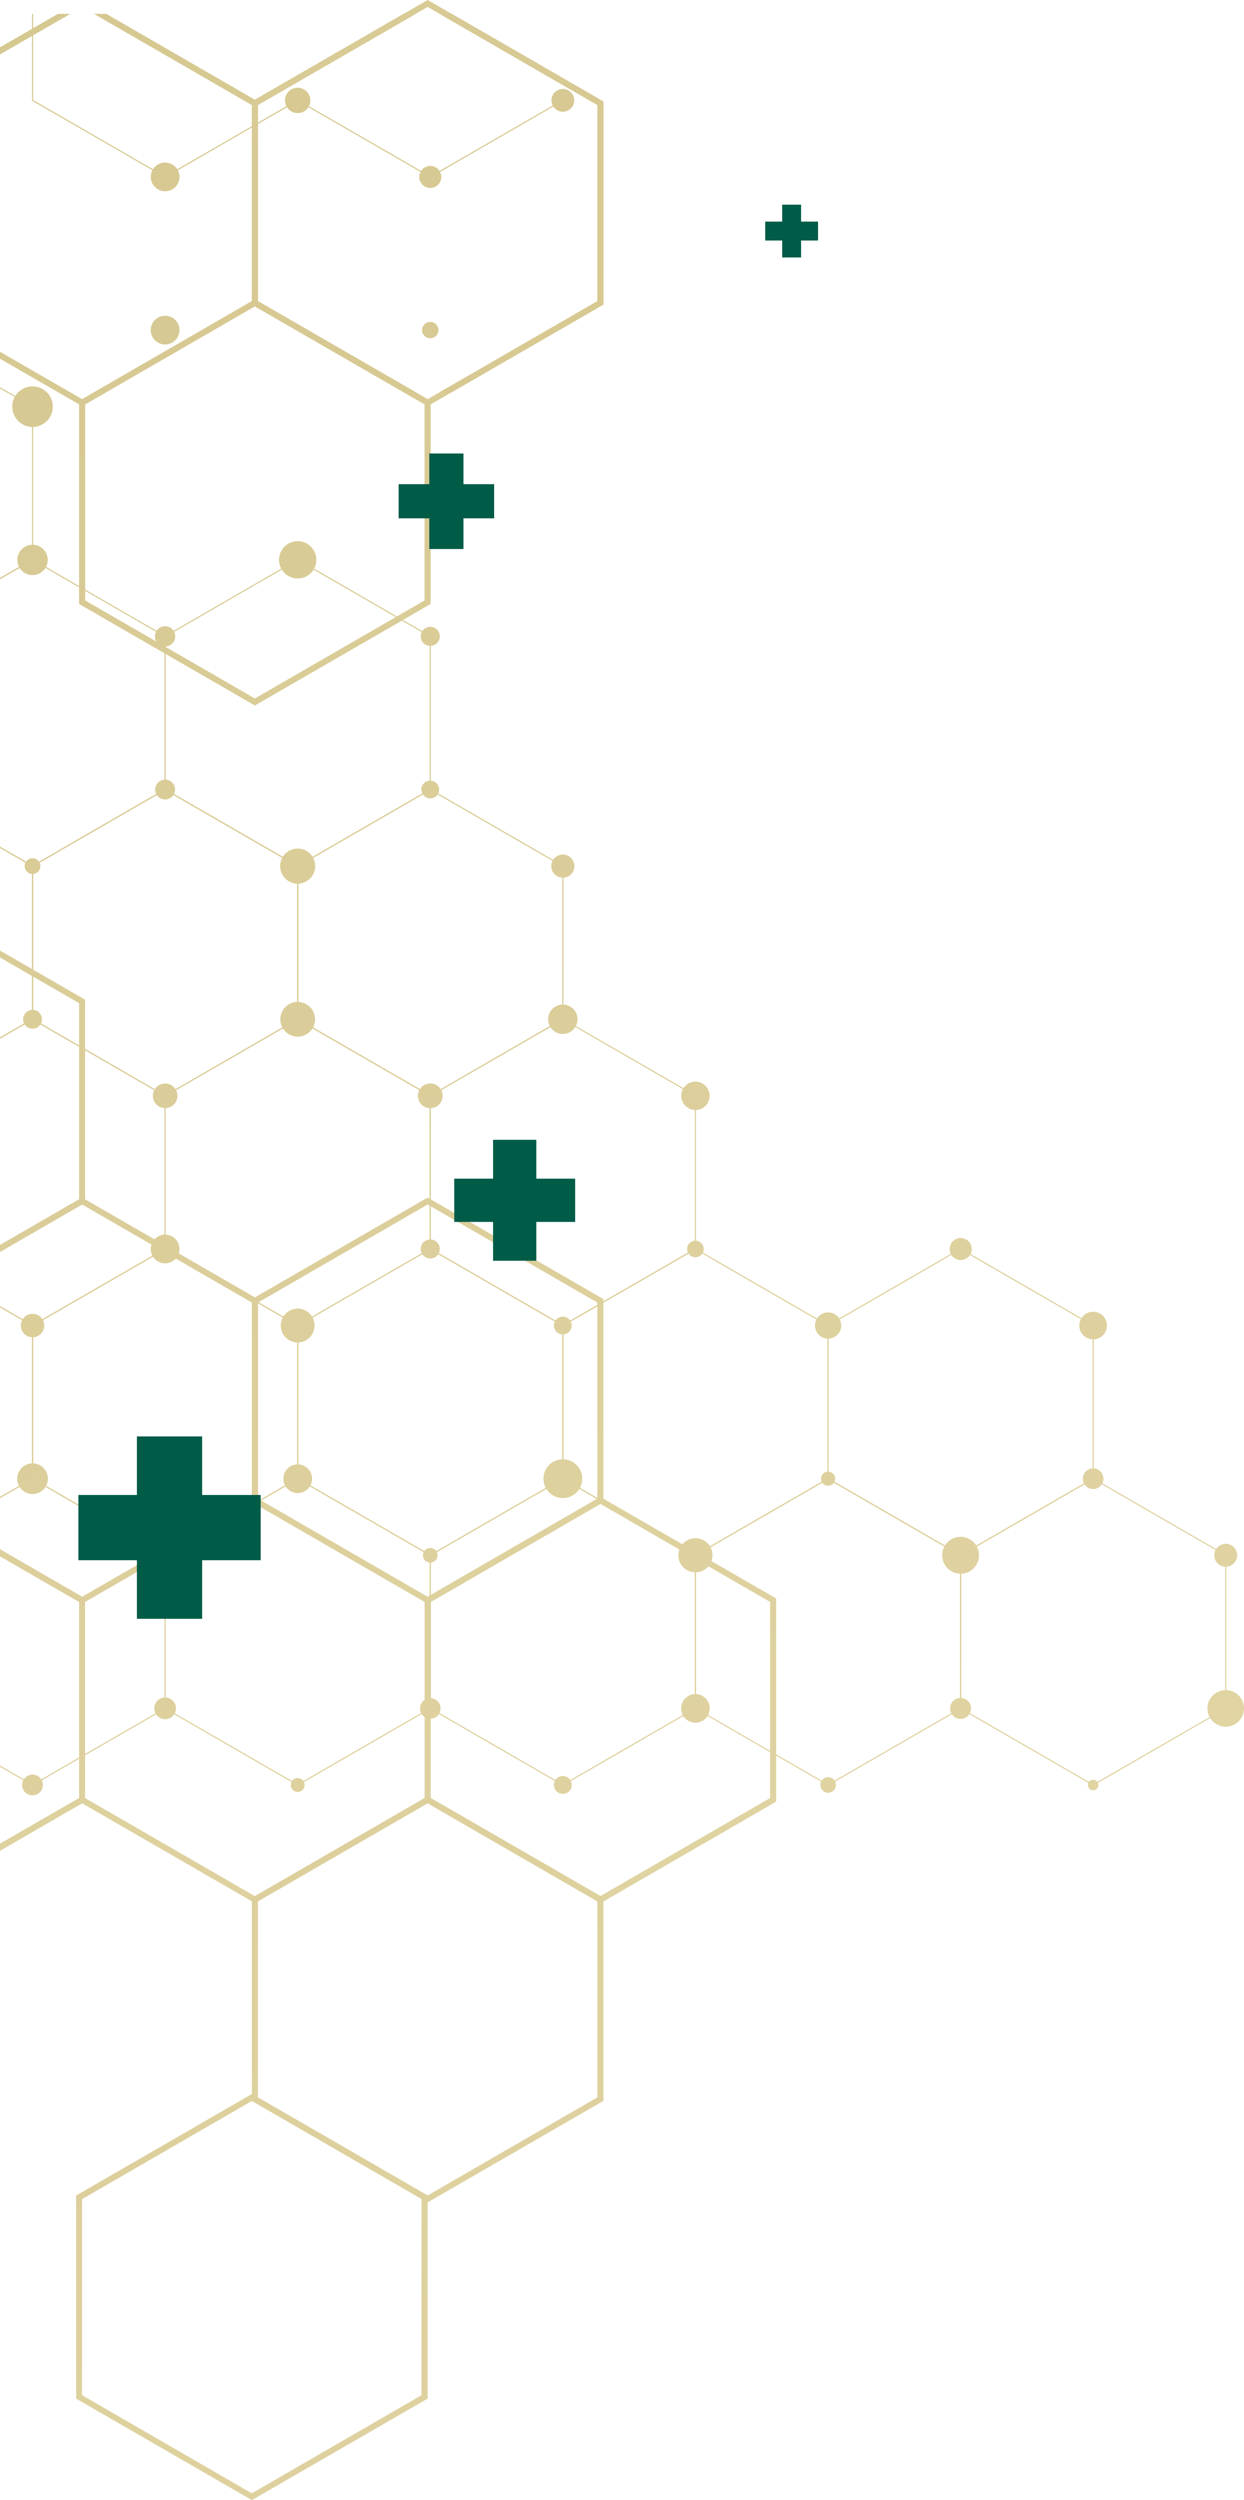 <?xml version="1.0" encoding="UTF-8"?>
<svg xmlns="http://www.w3.org/2000/svg" xmlns:xlink="http://www.w3.org/1999/xlink" viewBox="0 0 491.22 986.81">
  <defs>
    <style>.cls-1{fill:#005b47;}.cls-2{opacity:0.8;}.cls-3{fill:url(#Dégradé_sans_nom_3);}.cls-4{fill:url(#Dégradé_sans_nom_3-2);}.cls-5{fill:url(#Dégradé_sans_nom_3-3);}.cls-6{fill:url(#Dégradé_sans_nom_3-4);}.cls-7{fill:url(#Dégradé_sans_nom_3-5);}.cls-8{fill:url(#Dégradé_sans_nom_3-6);}.cls-9{fill:url(#Dégradé_sans_nom_3-7);}.cls-10{fill:url(#Dégradé_sans_nom_3-8);}.cls-11{fill:url(#Dégradé_sans_nom_3-9);}.cls-12{fill:url(#Dégradé_sans_nom_3-10);}.cls-13{fill:url(#Dégradé_sans_nom_3-11);}.cls-14{fill:url(#Dégradé_sans_nom_3-12);}.cls-15{fill:url(#Dégradé_sans_nom_3-13);}.cls-16{fill:url(#Dégradé_sans_nom_3-14);}.cls-17{fill:url(#Dégradé_sans_nom_3-15);}.cls-18{fill:url(#Dégradé_sans_nom_3-16);}.cls-19{fill:url(#Dégradé_sans_nom_3-17);}.cls-20{fill:url(#Dégradé_sans_nom_3-18);}.cls-21{fill:url(#Dégradé_sans_nom_3-19);}.cls-22{fill:url(#Dégradé_sans_nom_3-20);}.cls-23{fill:url(#Dégradé_sans_nom_3-21);}.cls-24{fill:url(#Dégradé_sans_nom_3-22);}.cls-25{fill:url(#Dégradé_sans_nom_3-23);}.cls-26{fill:url(#Dégradé_sans_nom_3-24);}.cls-27{fill:url(#Dégradé_sans_nom_3-25);}.cls-28{fill:url(#Dégradé_sans_nom_3-26);}.cls-29{fill:url(#Dégradé_sans_nom_3-27);}.cls-30{fill:url(#Dégradé_sans_nom_3-28);}.cls-31{fill:url(#Dégradé_sans_nom_3-29);}.cls-32{fill:url(#Dégradé_sans_nom_3-30);}.cls-33{fill:url(#Dégradé_sans_nom_3-31);}.cls-34{fill:url(#Dégradé_sans_nom_3-32);}.cls-35{fill:url(#Dégradé_sans_nom_3-33);}.cls-36{fill:url(#Dégradé_sans_nom_3-34);}.cls-37{fill:url(#Dégradé_sans_nom_3-35);}.cls-38{fill:url(#Dégradé_sans_nom_3-36);}.cls-39{fill:url(#Dégradé_sans_nom_3-37);}.cls-40{fill:url(#Dégradé_sans_nom_3-38);}.cls-41{fill:url(#Dégradé_sans_nom_3-39);}.cls-42{fill:url(#Dégradé_sans_nom_3-40);}.cls-43{fill:url(#Dégradé_sans_nom_3-41);}.cls-44{fill:url(#Dégradé_sans_nom_3-42);}.cls-45{fill:url(#Dégradé_sans_nom_3-43);}.cls-46{fill:url(#Dégradé_sans_nom_3-44);}.cls-47{fill:url(#Dégradé_sans_nom_3-45);}.cls-48{fill:url(#Dégradé_sans_nom_3-46);}.cls-49{fill:url(#Dégradé_sans_nom_3-47);}.cls-50{fill:url(#Dégradé_sans_nom_3-48);}.cls-51{fill:url(#Dégradé_sans_nom_3-49);}.cls-52{fill:url(#Dégradé_sans_nom_3-50);}.cls-53{fill:url(#Dégradé_sans_nom_3-51);}.cls-54{fill:url(#Dégradé_sans_nom_3-52);}.cls-55{fill:url(#Dégradé_sans_nom_3-53);}.cls-56{fill:url(#Dégradé_sans_nom_3-54);}.cls-57{fill:url(#Dégradé_sans_nom_3-55);}.cls-58{fill:url(#Dégradé_sans_nom_3-56);}.cls-59{fill:url(#Dégradé_sans_nom_3-57);}.cls-60{fill:url(#Dégradé_sans_nom_3-58);}.cls-61{fill:url(#Dégradé_sans_nom_3-59);}.cls-62{fill:url(#Dégradé_sans_nom_3-60);}.cls-63{fill:url(#Dégradé_sans_nom_3-61);}.cls-64{fill:url(#Dégradé_sans_nom_3-62);}.cls-65{fill:url(#Dégradé_sans_nom_3-63);}.cls-66{fill:url(#Dégradé_sans_nom_3-64);}.cls-67{fill:url(#Dégradé_sans_nom_3-65);}.cls-68{fill:url(#Dégradé_sans_nom_3-66);}.cls-69{fill:url(#Dégradé_sans_nom_3-67);}.cls-70{fill:url(#Dégradé_sans_nom_3-68);}.cls-71{fill:url(#Dégradé_sans_nom_3-69);}.cls-72{fill:url(#Dégradé_sans_nom_3-70);}.cls-73{fill:url(#Dégradé_sans_nom_3-71);}.cls-74{fill:url(#Dégradé_sans_nom_3-72);}.cls-75{fill:url(#Dégradé_sans_nom_3-73);}.cls-76{fill:url(#Dégradé_sans_nom_3-74);}.cls-77{fill:url(#Dégradé_sans_nom_3-75);}.cls-78{fill:url(#Dégradé_sans_nom_3-76);}.cls-79{fill:url(#Dégradé_sans_nom_3-77);}.cls-80{fill:url(#Dégradé_sans_nom_3-78);}.cls-81{fill:url(#Dégradé_sans_nom_3-79);}.cls-82{fill:url(#Dégradé_sans_nom_3-80);}.cls-83{fill:url(#Dégradé_sans_nom_3-81);}.cls-84{fill:url(#Dégradé_sans_nom_3-82);}.cls-85{fill:url(#Dégradé_sans_nom_3-83);}.cls-86{fill:url(#Dégradé_sans_nom_3-84);}.cls-87{fill:url(#Dégradé_sans_nom_3-85);}.cls-88{fill:url(#Dégradé_sans_nom_3-86);}.cls-89{fill:url(#Dégradé_sans_nom_3-87);}.cls-90{fill:url(#Dégradé_sans_nom_3-88);}.cls-91{fill:url(#Dégradé_sans_nom_3-89);}.cls-92{fill:url(#Dégradé_sans_nom_3-90);}</style>
    <linearGradient id="Dégradé_sans_nom_3" x1="-8174.89" y1="-2812.92" x2="-8709.53" y2="-3638.41" gradientTransform="translate(-8235.52 -2928.9) rotate(180)" gradientUnits="userSpaceOnUse">
      <stop offset="0" stop-color="#c9b770"></stop>
      <stop offset="0.83" stop-color="#d6c687"></stop>
      <stop offset="1" stop-color="#d9ca8c"></stop>
    </linearGradient>
    <linearGradient id="Dégradé_sans_nom_3-2" x1="-8101.13" y1="-2860.7" x2="-8635.77" y2="-3686.18" xlink:href="#Dégradé_sans_nom_3"></linearGradient>
    <linearGradient id="Dégradé_sans_nom_3-3" x1="-8027.37" y1="-2908.47" x2="-8562.01" y2="-3733.95" xlink:href="#Dégradé_sans_nom_3"></linearGradient>
    <linearGradient id="Dégradé_sans_nom_3-4" x1="-7953.61" y1="-2956.24" x2="-8488.25" y2="-3781.72" xlink:href="#Dégradé_sans_nom_3"></linearGradient>
    <linearGradient id="Dégradé_sans_nom_3-5" x1="-7888.61" y1="-2998.34" x2="-8423.26" y2="-3823.82" xlink:href="#Dégradé_sans_nom_3"></linearGradient>
    <linearGradient id="Dégradé_sans_nom_3-6" x1="-8179.38" y1="-2810.02" x2="-8714.02" y2="-3635.5" xlink:href="#Dégradé_sans_nom_3"></linearGradient>
    <linearGradient id="Dégradé_sans_nom_3-7" x1="-8105.63" y1="-2857.79" x2="-8640.26" y2="-3683.27" xlink:href="#Dégradé_sans_nom_3"></linearGradient>
    <linearGradient id="Dégradé_sans_nom_3-8" x1="-8031.87" y1="-2905.56" x2="-8566.5" y2="-3731.04" xlink:href="#Dégradé_sans_nom_3"></linearGradient>
    <linearGradient id="Dégradé_sans_nom_3-9" x1="-7958.11" y1="-2953.33" x2="-8492.75" y2="-3778.81" xlink:href="#Dégradé_sans_nom_3"></linearGradient>
    <linearGradient id="Dégradé_sans_nom_3-10" x1="-7915.06" y1="-2981.21" x2="-8449.7" y2="-3806.69" xlink:href="#Dégradé_sans_nom_3"></linearGradient>
    <linearGradient id="Dégradé_sans_nom_3-11" x1="-8110.12" y1="-2854.88" x2="-8644.76" y2="-3680.36" xlink:href="#Dégradé_sans_nom_3"></linearGradient>
    <linearGradient id="Dégradé_sans_nom_3-12" x1="-8036.36" y1="-2902.65" x2="-8571" y2="-3728.13" xlink:href="#Dégradé_sans_nom_3"></linearGradient>
    <linearGradient id="Dégradé_sans_nom_3-13" x1="-7971.36" y1="-2944.75" x2="-8506" y2="-3770.23" xlink:href="#Dégradé_sans_nom_3"></linearGradient>
    <linearGradient id="Dégradé_sans_nom_3-14" x1="-8114.61" y1="-2851.97" x2="-8649.25" y2="-3677.45" xlink:href="#Dégradé_sans_nom_3"></linearGradient>
    <linearGradient id="Dégradé_sans_nom_3-15" x1="-8040.85" y1="-2899.74" x2="-8575.49" y2="-3725.22" xlink:href="#Dégradé_sans_nom_3"></linearGradient>
    <linearGradient id="Dégradé_sans_nom_3-16" x1="-7997.8" y1="-2927.62" x2="-8532.44" y2="-3753.1" xlink:href="#Dégradé_sans_nom_3"></linearGradient>
    <linearGradient id="Dégradé_sans_nom_3-17" x1="-8119.1" y1="-2849.06" x2="-8653.74" y2="-3674.54" xlink:href="#Dégradé_sans_nom_3"></linearGradient>
    <linearGradient id="Dégradé_sans_nom_3-18" x1="-8054.1" y1="-2891.16" x2="-8588.74" y2="-3716.64" xlink:href="#Dégradé_sans_nom_3"></linearGradient>
    <linearGradient id="Dégradé_sans_nom_3-19" x1="-8080.54" y1="-2874.03" x2="-8615.18" y2="-3699.51" xlink:href="#Dégradé_sans_nom_3"></linearGradient>
    <linearGradient id="Dégradé_sans_nom_3-20" x1="-8318.04" y1="-2833.73" x2="-8673.7" y2="-3382.87" xlink:href="#Dégradé_sans_nom_3"></linearGradient>
    <linearGradient id="Dégradé_sans_nom_3-21" x1="-8192.49" y1="-2801.53" x2="-8727.12" y2="-3627.01" xlink:href="#Dégradé_sans_nom_3"></linearGradient>
    <linearGradient id="Dégradé_sans_nom_3-22" x1="-8479.29" y1="-3616.52" x2="-8507.81" y2="-3660.56" xlink:href="#Dégradé_sans_nom_3"></linearGradient>
    <linearGradient id="Dégradé_sans_nom_3-23" x1="-8105.53" y1="-3216.57" x2="-8442.2" y2="-3736.39" xlink:href="#Dégradé_sans_nom_3"></linearGradient>
    <linearGradient id="Dégradé_sans_nom_3-24" x1="-8014.96" y1="-3249.54" x2="-8347.95" y2="-3763.68" xlink:href="#Dégradé_sans_nom_3"></linearGradient>
    <linearGradient id="Dégradé_sans_nom_3-25" x1="-8025.55" y1="-2909.65" x2="-8560.19" y2="-3735.13" xlink:href="#Dégradé_sans_nom_3"></linearGradient>
    <linearGradient id="Dégradé_sans_nom_3-26" x1="-7997.65" y1="-3090.08" x2="-8532.29" y2="-3915.56" xlink:href="#Dégradé_sans_nom_3"></linearGradient>
    <linearGradient id="Dégradé_sans_nom_3-27" x1="-7928.24" y1="-3207.57" x2="-8462.88" y2="-4033.05" xlink:href="#Dégradé_sans_nom_3"></linearGradient>
    <linearGradient id="Dégradé_sans_nom_3-28" x1="-7865.93" y1="-3013.03" x2="-8400.57" y2="-3838.51" xlink:href="#Dégradé_sans_nom_3"></linearGradient>
    <linearGradient id="Dégradé_sans_nom_3-29" x1="-8031.4" y1="-2905.86" x2="-8566.05" y2="-3731.34" xlink:href="#Dégradé_sans_nom_3"></linearGradient>
    <linearGradient id="Dégradé_sans_nom_3-30" x1="-7943.44" y1="-2962.83" x2="-8478.08" y2="-3788.31" xlink:href="#Dégradé_sans_nom_3"></linearGradient>
    <linearGradient id="Dégradé_sans_nom_3-31" x1="-7973.77" y1="-2943.19" x2="-8508.41" y2="-3768.67" xlink:href="#Dégradé_sans_nom_3"></linearGradient>
    <linearGradient id="Dégradé_sans_nom_3-32" x1="-8145.1" y1="-2832.22" x2="-8679.74" y2="-3657.7" xlink:href="#Dégradé_sans_nom_3"></linearGradient>
    <linearGradient id="Dégradé_sans_nom_3-33" x1="-8247.08" y1="-2766.17" x2="-8781.72" y2="-3591.65" xlink:href="#Dégradé_sans_nom_3"></linearGradient>
    <linearGradient id="Dégradé_sans_nom_3-34" x1="-8159.11" y1="-2823.15" x2="-8693.75" y2="-3648.63" xlink:href="#Dégradé_sans_nom_3"></linearGradient>
    <linearGradient id="Dégradé_sans_nom_3-35" x1="-8168.29" y1="-2817.2" x2="-8702.94" y2="-3642.69" xlink:href="#Dégradé_sans_nom_3"></linearGradient>
    <linearGradient id="Dégradé_sans_nom_3-36" x1="-8305.88" y1="-2742.92" x2="-8811.49" y2="-3523.58" xlink:href="#Dégradé_sans_nom_3"></linearGradient>
    <linearGradient id="Dégradé_sans_nom_3-37" x1="-8233.09" y1="-2775.23" x2="-8767.73" y2="-3600.72" xlink:href="#Dégradé_sans_nom_3"></linearGradient>
    <linearGradient id="Dégradé_sans_nom_3-38" x1="-8168.29" y1="-2817.2" x2="-8702.94" y2="-3642.69" xlink:href="#Dégradé_sans_nom_3"></linearGradient>
    <linearGradient id="Dégradé_sans_nom_3-39" x1="-8197.98" y1="-2797.97" x2="-8732.62" y2="-3623.45" xlink:href="#Dégradé_sans_nom_3"></linearGradient>
    <linearGradient id="Dégradé_sans_nom_3-40" x1="-8225.57" y1="-2780.11" x2="-8760.2" y2="-3605.59" xlink:href="#Dégradé_sans_nom_3"></linearGradient>
    <linearGradient id="Dégradé_sans_nom_3-41" x1="-8202.47" y1="-2795.06" x2="-8737.11" y2="-3620.54" xlink:href="#Dégradé_sans_nom_3"></linearGradient>
    <linearGradient id="Dégradé_sans_nom_3-42" x1="-8147.31" y1="-2830.79" x2="-8681.95" y2="-3656.27" xlink:href="#Dégradé_sans_nom_3"></linearGradient>
    <linearGradient id="Dégradé_sans_nom_3-43" x1="-8124.22" y1="-2845.73" x2="-8658.86" y2="-3671.23" xlink:href="#Dégradé_sans_nom_3"></linearGradient>
    <linearGradient id="Dégradé_sans_nom_3-44" x1="-8151.8" y1="-2827.88" x2="-8686.44" y2="-3653.36" xlink:href="#Dégradé_sans_nom_3"></linearGradient>
    <linearGradient id="Dégradé_sans_nom_3-45" x1="-8073.56" y1="-2878.57" x2="-8608.19" y2="-3704.04" xlink:href="#Dégradé_sans_nom_3"></linearGradient>
    <linearGradient id="Dégradé_sans_nom_3-46" x1="-8050.46" y1="-2893.52" x2="-8585.1" y2="-3719" xlink:href="#Dégradé_sans_nom_3"></linearGradient>
    <linearGradient id="Dégradé_sans_nom_3-47" x1="-8078.04" y1="-2875.65" x2="-8612.68" y2="-3701.13" xlink:href="#Dégradé_sans_nom_3"></linearGradient>
    <linearGradient id="Dégradé_sans_nom_3-48" x1="-7999.79" y1="-2926.32" x2="-8534.43" y2="-3751.82" xlink:href="#Dégradé_sans_nom_3"></linearGradient>
    <linearGradient id="Dégradé_sans_nom_3-49" x1="-7976.71" y1="-2941.3" x2="-8511.34" y2="-3766.77" xlink:href="#Dégradé_sans_nom_3"></linearGradient>
    <linearGradient id="Dégradé_sans_nom_3-50" x1="-8004.29" y1="-2923.42" x2="-8538.92" y2="-3748.9" xlink:href="#Dégradé_sans_nom_3"></linearGradient>
    <linearGradient id="Dégradé_sans_nom_3-51" x1="-7926.03" y1="-2974.11" x2="-8460.67" y2="-3799.59" xlink:href="#Dégradé_sans_nom_3"></linearGradient>
    <linearGradient id="Dégradé_sans_nom_3-52" x1="-7902.94" y1="-2989.05" x2="-8437.58" y2="-3814.54" xlink:href="#Dégradé_sans_nom_3"></linearGradient>
    <linearGradient id="Dégradé_sans_nom_3-53" x1="-7930.52" y1="-2971.19" x2="-8465.17" y2="-3796.68" xlink:href="#Dégradé_sans_nom_3"></linearGradient>
    <linearGradient id="Dégradé_sans_nom_3-54" x1="-7852.27" y1="-3021.87" x2="-8386.91" y2="-3847.36" xlink:href="#Dégradé_sans_nom_3"></linearGradient>
    <linearGradient id="Dégradé_sans_nom_3-55" x1="-8230.05" y1="-2777.2" x2="-8764.7" y2="-3602.68" xlink:href="#Dégradé_sans_nom_3"></linearGradient>
    <linearGradient id="Dégradé_sans_nom_3-56" x1="-8128.72" y1="-2842.83" x2="-8663.35" y2="-3668.32" xlink:href="#Dégradé_sans_nom_3"></linearGradient>
    <linearGradient id="Dégradé_sans_nom_3-57" x1="-8156.3" y1="-2824.97" x2="-8690.93" y2="-3650.45" xlink:href="#Dégradé_sans_nom_3"></linearGradient>
    <linearGradient id="Dégradé_sans_nom_3-58" x1="-8133.21" y1="-2839.92" x2="-8667.85" y2="-3665.41" xlink:href="#Dégradé_sans_nom_3"></linearGradient>
    <linearGradient id="Dégradé_sans_nom_3-59" x1="-8054.95" y1="-2890.6" x2="-8589.6" y2="-3716.09" xlink:href="#Dégradé_sans_nom_3"></linearGradient>
    <linearGradient id="Dégradé_sans_nom_3-60" x1="-7981.2" y1="-2938.38" x2="-8515.83" y2="-3763.86" xlink:href="#Dégradé_sans_nom_3"></linearGradient>
    <linearGradient id="Dégradé_sans_nom_3-61" x1="-7985.69" y1="-2935.47" x2="-8520.33" y2="-3760.95" xlink:href="#Dégradé_sans_nom_3"></linearGradient>
    <linearGradient id="Dégradé_sans_nom_3-62" x1="-8008.78" y1="-2920.51" x2="-8543.42" y2="-3745.99" xlink:href="#Dégradé_sans_nom_3"></linearGradient>
    <linearGradient id="Dégradé_sans_nom_3-63" x1="-7907.43" y1="-2986.15" x2="-8442.08" y2="-3811.63" xlink:href="#Dégradé_sans_nom_3"></linearGradient>
    <linearGradient id="Dégradé_sans_nom_3-64" x1="-8206.97" y1="-2792.15" x2="-8741.61" y2="-3617.63" xlink:href="#Dégradé_sans_nom_3"></linearGradient>
    <linearGradient id="Dégradé_sans_nom_3-65" x1="-8082.54" y1="-2872.75" x2="-8617.17" y2="-3698.22" xlink:href="#Dégradé_sans_nom_3"></linearGradient>
    <linearGradient id="Dégradé_sans_nom_3-66" x1="-8059.45" y1="-2887.7" x2="-8594.09" y2="-3713.18" xlink:href="#Dégradé_sans_nom_3"></linearGradient>
    <linearGradient id="Dégradé_sans_nom_3-67" x1="-7990.18" y1="-2932.56" x2="-8524.82" y2="-3758.04" xlink:href="#Dégradé_sans_nom_3"></linearGradient>
    <linearGradient id="Dégradé_sans_nom_3-68" x1="-8013.27" y1="-2917.61" x2="-8547.91" y2="-3743.08" xlink:href="#Dégradé_sans_nom_3"></linearGradient>
    <linearGradient id="Dégradé_sans_nom_3-69" x1="-7935.01" y1="-2968.28" x2="-8469.66" y2="-3793.77" xlink:href="#Dégradé_sans_nom_3"></linearGradient>
    <linearGradient id="Dégradé_sans_nom_3-70" x1="-8160.79" y1="-2822.06" x2="-8695.43" y2="-3647.54" xlink:href="#Dégradé_sans_nom_3"></linearGradient>
    <linearGradient id="Dégradé_sans_nom_3-71" x1="-8137.7" y1="-2837.01" x2="-8672.34" y2="-3662.5" xlink:href="#Dégradé_sans_nom_3"></linearGradient>
    <linearGradient id="Dégradé_sans_nom_3-72" x1="-8142.19" y1="-2834.11" x2="-8676.83" y2="-3659.59" xlink:href="#Dégradé_sans_nom_3"></linearGradient>
    <linearGradient id="Dégradé_sans_nom_3-73" x1="-8165.27" y1="-2819.14" x2="-8699.92" y2="-3644.64" xlink:href="#Dégradé_sans_nom_3"></linearGradient>
    <linearGradient id="Dégradé_sans_nom_3-74" x1="-8087.03" y1="-2869.83" x2="-8621.67" y2="-3695.31" xlink:href="#Dégradé_sans_nom_3"></linearGradient>
    <linearGradient id="Dégradé_sans_nom_3-75" x1="-8091.52" y1="-2866.92" x2="-8626.16" y2="-3692.4" xlink:href="#Dégradé_sans_nom_3"></linearGradient>
    <linearGradient id="Dégradé_sans_nom_3-76" x1="-8068.43" y1="-2881.88" x2="-8603.07" y2="-3707.36" xlink:href="#Dégradé_sans_nom_3"></linearGradient>
    <linearGradient id="Dégradé_sans_nom_3-77" x1="-8063.94" y1="-2884.79" x2="-8598.58" y2="-3710.27" xlink:href="#Dégradé_sans_nom_3"></linearGradient>
    <linearGradient id="Dégradé_sans_nom_3-78" x1="-8017.76" y1="-2914.69" x2="-8552.4" y2="-3740.19" xlink:href="#Dégradé_sans_nom_3"></linearGradient>
    <linearGradient id="Dégradé_sans_nom_3-79" x1="-8224.93" y1="-2780.51" x2="-8759.58" y2="-3606" xlink:href="#Dégradé_sans_nom_3"></linearGradient>
    <linearGradient id="Dégradé_sans_nom_3-80" x1="-8169.77" y1="-2816.25" x2="-8704.41" y2="-3641.72" xlink:href="#Dégradé_sans_nom_3"></linearGradient>
    <linearGradient id="Dégradé_sans_nom_3-81" x1="-8146.68" y1="-2831.19" x2="-8681.32" y2="-3656.68" xlink:href="#Dégradé_sans_nom_3"></linearGradient>
    <linearGradient id="Dégradé_sans_nom_3-82" x1="-8096.01" y1="-2864.02" x2="-8630.65" y2="-3689.49" xlink:href="#Dégradé_sans_nom_3"></linearGradient>
    <linearGradient id="Dégradé_sans_nom_3-83" x1="-8072.92" y1="-2878.97" x2="-8607.56" y2="-3704.45" xlink:href="#Dégradé_sans_nom_3"></linearGradient>
    <linearGradient id="Dégradé_sans_nom_3-84" x1="-8100.5" y1="-2861.1" x2="-8635.14" y2="-3686.59" xlink:href="#Dégradé_sans_nom_3"></linearGradient>
    <linearGradient id="Dégradé_sans_nom_3-85" x1="-8252.52" y1="-2762.65" x2="-8787.15" y2="-3588.13" xlink:href="#Dégradé_sans_nom_3"></linearGradient>
    <linearGradient id="Dégradé_sans_nom_3-86" x1="-8151.18" y1="-2828.29" x2="-8685.81" y2="-3653.76" xlink:href="#Dégradé_sans_nom_3"></linearGradient>
    <linearGradient id="Dégradé_sans_nom_3-87" x1="-8178.75" y1="-2810.42" x2="-8713.39" y2="-3635.91" xlink:href="#Dégradé_sans_nom_3"></linearGradient>
    <linearGradient id="Dégradé_sans_nom_3-88" x1="-8303.18" y1="-2729.83" x2="-8837.83" y2="-3555.32" xlink:href="#Dégradé_sans_nom_3"></linearGradient>
    <linearGradient id="Dégradé_sans_nom_3-89" x1="-8229.42" y1="-2777.6" x2="-8764.07" y2="-3603.09" xlink:href="#Dégradé_sans_nom_3"></linearGradient>
    <linearGradient id="Dégradé_sans_nom_3-90" x1="11294.26" y1="1053.73" x2="10759.62" y2="228.25" gradientTransform="translate(-10968.09 -730.7)" xlink:href="#Dégradé_sans_nom_3"></linearGradient>
  </defs>
  <g id="Layer_2" data-name="Layer 2">
    <g id="Calque_1" data-name="Calque 1">
      <polygon class="cls-1" points="323.02 87.47 316.32 87.47 316.32 80.78 308.86 80.78 308.86 87.47 302.16 87.47 302.16 94.94 308.86 94.94 308.86 101.63 316.32 101.63 316.32 94.94 323.02 94.94 323.02 87.47"></polygon>
      <g class="cls-2">
        <path class="cls-3" d="M431.65,583.39l.12.06,52.46,30.29v60.71l-.11.07-52.47,30.29-.11-.07-52.47-30.29V613.74l.12-.06ZM483.78,614l-52.13-30.1L379.53,614v60.18l52.12,30.09,52.13-30.09Z"></path>
        <path class="cls-4" d="M327,583.39l.12.06,52.46,30.29v60.71l-.11.07L327,704.81l-.11-.07-52.47-30.29V613.74l.12-.06ZM379.07,614,327,583.91,274.83,614v60.18L327,704.28l52.12-30.09Z"></path>
        <path class="cls-5" d="M222.25,583.39l.12.06,52.46,30.29v60.71l-.11.07-52.47,30.29-.11-.07-52.47-30.29V613.74l.12-.06ZM274.37,614l-52.12-30.1L170.13,614v60.18l52.12,30.09,52.12-30.09Z"></path>
        <path class="cls-6" d="M117.55,583.39l.11.06,52.47,30.29v60.71l-.12.07-52.46,30.29-.11-.07L65,674.45V613.74l.11-.06ZM169.67,614l-52.12-30.1L65.43,614v60.18l52.12,30.09,52.12-30.09Z"></path>
        <polygon class="cls-7" points="0 591.33 12.85 583.91 64.98 614 64.98 674.19 12.85 704.28 0 696.86 0 697.39 12.74 704.74 12.85 704.81 65.32 674.52 65.43 674.45 65.43 613.74 12.97 583.45 12.85 583.39 0 590.81 0 591.33"></polygon>
        <path class="cls-8" d="M379.3,492.71l.12.07,52.46,30.29v60.71l-.11.07L379.3,614.14l-.11-.07-52.47-30.29V523.07l.12-.07Zm52.12,30.62L379.3,493.24l-52.12,30.09v60.19l52.12,30.09,52.12-30.09Z"></path>
        <path class="cls-9" d="M274.6,492.71l.12.07,52.46,30.29v60.71l-.11.07L274.6,614.14l-.11-.07L222,583.78V523.07l.12-.07Zm52.12,30.62L274.6,493.24l-52.12,30.09v60.19l52.12,30.09,52.12-30.09Z"></path>
        <path class="cls-10" d="M169.9,492.71l.11.07,52.47,30.29v60.71l-.11.07L169.9,614.14l-.11-.07-52.47-30.29V523.07l.12-.07ZM222,523.33,169.9,493.24l-52.12,30.09v60.19l52.12,30.09L222,583.52Z"></path>
        <path class="cls-11" d="M65.2,492.71l.12.07,52.46,30.29v60.71l-.12.07L65.2,614.14l-.11-.07L12.63,583.78V523.07l.11-.07Zm52.12,30.62L65.2,493.24,13.08,523.33v60.19L65.2,613.61l52.12-30.09Z"></path>
        <polygon class="cls-12" points="0 516.04 12.63 523.33 12.63 583.52 0 590.81 0 591.33 12.97 583.85 13.08 583.78 13.08 523.07 0 515.52 0 516.04"></polygon>
        <path class="cls-13" d="M222.25,402l.12.07,52.46,30.29v60.71l-.11.06-52.47,30.29-.11-.06-52.47-30.29V432.4l.12-.07Zm52.12,30.62-52.12-30.09-52.12,30.09v60.19l52.12,30.09,52.12-30.09Z"></path>
        <path class="cls-14" d="M117.55,402l.11.07,52.47,30.29v60.71l-.12.06-52.46,30.29-.11-.06L65,493.11V432.4l.11-.07Zm52.12,30.62-52.12-30.09L65.43,432.66v60.19l52.12,30.09,52.12-30.09Z"></path>
        <polygon class="cls-15" points="0 409.99 12.85 402.57 64.98 432.66 64.98 492.85 12.85 522.94 0 515.52 0 516.04 12.74 523.4 12.85 523.46 65.32 493.17 65.43 493.11 65.43 432.4 12.97 402.11 12.85 402.04 0 409.46 0 409.99"></polygon>
        <path class="cls-16" d="M169.9,311.37l.11.06,52.47,30.29v60.72l-.11.06L169.9,432.79l-.11-.07-52.47-30.28V341.72l.12-.06ZM222,342l-52.12-30.1L117.78,342v60.18l52.12,30.1L222,402.17Z"></path>
        <path class="cls-17" d="M65.2,311.37l.12.06,52.46,30.29v60.72l-.12.06L65.2,432.79l-.11-.07L12.63,402.44V341.72l.11-.06ZM117.32,342,65.2,311.89,13.08,342v60.18l52.12,30.1,52.12-30.1Z"></path>
        <polygon class="cls-18" points="0 334.7 12.63 341.99 12.63 402.17 0 409.46 0 409.99 12.97 402.5 13.08 402.44 13.08 341.72 0 334.17 0 334.7"></polygon>
        <path class="cls-19" d="M117.55,220.7l.11.06,52.47,30.29v60.71l-.12.07-52.46,30.29-.11-.07L65,311.76V251.05l.11-.07Zm52.12,30.61-52.12-30.09L65.43,251.31V311.5l52.12,30.09,52.12-30.09Z"></path>
        <polygon class="cls-20" points="0 228.64 12.85 221.22 64.98 251.31 64.98 311.5 12.85 341.59 0 334.17 0 334.7 12.74 342.05 12.85 342.12 65.32 311.83 65.43 311.76 65.43 251.05 12.97 220.76 12.85 220.69 0 228.12 0 228.64"></polygon>
        <polygon class="cls-21" points="0 153.35 12.63 160.64 12.63 220.83 0 228.12 0 228.64 12.97 221.16 13.08 221.09 13.08 160.38 0 152.83 0 153.35"></polygon>
        <polygon class="cls-22" points="222.02 39.48 169.9 69.57 117.78 39.48 117.32 39.74 169.79 70.03 169.9 70.1 222.37 39.81 222.48 39.74 222.02 39.48"></polygon>
        <polygon class="cls-23" points="117.32 39.48 65.2 69.57 13.08 39.48 13.08 5.47 12.63 5.47 12.63 39.74 65.09 70.03 65.2 70.1 117.67 39.81 117.78 39.74 117.32 39.48"></polygon>
        <polygon class="cls-24" points="238.28 750.47 305.32 711.76 305.32 709.03 235.91 749.1 238.28 750.47"></polygon>
        <polygon class="cls-25" points="101.83 750.47 168.87 711.76 235.91 750.47 238.28 749.1 168.87 709.03 99.45 749.1 101.83 750.47"></polygon>
        <polygon class="cls-26" points="99.45 750.47 101.83 749.1 32.42 709.03 0 727.74 0 730.48 32.42 711.76 99.45 750.47"></polygon>
        <path class="cls-27" d="M237.09,590.86l69.41,40.07v80.15l-69.41,40.07-69.41-40.07V630.93Zm67,41.44-67-38.71-67,38.71v77.41l67,38.71,67-38.71Z"></path>
        <path class="cls-28" d="M168.86,709l69.42,40.07v80.15l-69.42,40.08-69.4-40.08V749.1Zm67,41.44-67-38.71-67,38.71v77.41l67,38.71,67-38.71Z"></path>
        <path class="cls-29" d="M99.46,826.52l69.41,40.07v80.15L99.46,986.81,30.05,946.74V866.59Zm67,41.44-67-38.71L32.42,868v77.41l67,38.71,67-38.71Z"></path>
        <polygon class="cls-30" points="0 614.27 31.23 632.3 31.23 709.71 0 727.74 0 730.48 33.6 711.08 33.6 630.93 0 611.53 0 614.27"></polygon>
        <path class="cls-31" d="M168.87,472.69l69.41,40.07v80.15L168.87,633,99.46,592.91V512.76Zm67,41.44-67-38.71-67,38.71v77.41l67,38.71,67-38.71Z"></path>
        <polygon class="cls-32" points="0 494.14 32.42 475.42 99.45 514.13 99.45 591.54 32.42 630.25 0 611.53 0 614.27 32.42 632.98 101.83 592.91 101.83 512.76 32.42 472.69 0 491.4 0 494.14"></polygon>
        <polygon class="cls-33" points="0 377.93 31.23 395.96 31.23 473.37 0 491.4 0 494.14 33.6 474.74 33.6 394.59 0 375.19 0 377.93"></polygon>
        <path class="cls-34" d="M100.64,118.17l69.41,40.08v80.14l-69.41,40.08L31.23,238.39V158.25Zm67,41.44-67-38.7-67,38.7V237l67,38.7,67-38.7Z"></path>
        <polygon class="cls-35" points="173.6 5.47 235.91 41.44 235.91 118.86 168.87 157.56 101.83 118.86 101.83 41.44 164.13 5.47 159.39 5.47 99.45 40.07 99.45 120.22 168.87 160.3 238.28 120.22 238.28 40.07 178.34 5.47 173.6 5.47"></polygon>
        <polygon class="cls-36" points="32.42 157.56 0 138.85 0 141.58 32.42 160.3 101.83 120.22 101.83 40.07 41.89 5.47 37.15 5.47 99.45 41.44 99.45 118.86 32.42 157.56"></polygon>
        <polygon class="cls-37" points="0 21.45 27.68 5.47 22.94 5.47 0 18.71 0 21.45"></polygon>
        <polygon class="cls-38" points="237.09 39.39 178.34 5.47 173.6 5.47 237.09 42.13 237.09 39.39"></polygon>
        <polygon class="cls-39" points="159.39 5.47 100.64 39.39 41.89 5.47 37.15 5.47 100.64 42.13 164.13 5.47 159.39 5.47"></polygon>
        <polygon class="cls-40" points="0 21.45 27.68 5.47 22.94 5.47 0 18.71 0 21.45"></polygon>
        <path class="cls-41" d="M484,681.54a7.22,7.22,0,1,0-7.22-7.22A7.22,7.22,0,0,0,484,681.54Z"></path>
        <path class="cls-42" d="M484,609.36a4.52,4.52,0,1,0,4.52,4.51A4.52,4.52,0,0,0,484,609.36Z"></path>
        <path class="cls-43" d="M431.65,579.58a4.07,4.07,0,1,0,4.07,4.07A4.07,4.07,0,0,0,431.65,579.58Z"></path>
        <circle class="cls-44" cx="431.65" cy="704.55" r="2.09"></circle>
        <path class="cls-45" d="M379.3,670.18a4.14,4.14,0,1,0,4.14,4.14A4.15,4.15,0,0,0,379.3,670.18Z"></path>
        <path class="cls-46" d="M379.3,621.15a7.28,7.28,0,1,0-7.27-7.28A7.27,7.27,0,0,0,379.3,621.15Z"></path>
        <path class="cls-47" d="M327,701.48a3.07,3.07,0,1,0,3.07,3.07A3.06,3.06,0,0,0,327,701.48Z"></path>
        <path class="cls-48" d="M274.6,668.67a5.65,5.65,0,1,0,5.65,5.65A5.65,5.65,0,0,0,274.6,668.67Z"></path>
        <circle class="cls-49" cx="274.6" cy="613.87" r="6.74"></circle>
        <path class="cls-50" d="M222.25,701a3.53,3.53,0,1,0,3.53,3.53A3.53,3.53,0,0,0,222.25,701Z"></path>
        <path class="cls-51" d="M169.9,670.27a4.06,4.06,0,1,0,4.06,4.05A4,4,0,0,0,169.9,670.27Z"></path>
        <circle class="cls-52" cx="169.9" cy="613.87" r="2.89"></circle>
        <path class="cls-53" d="M117.55,701.82a2.73,2.73,0,1,0,2.73,2.73A2.72,2.72,0,0,0,117.55,701.82Z"></path>
        <path class="cls-54" d="M65.2,670a4.29,4.29,0,1,0,4.29,4.29A4.29,4.29,0,0,0,65.2,670Z"></path>
        <circle class="cls-55" cx="65.2" cy="613.87" r="4.87"></circle>
        <path class="cls-56" d="M12.85,700.45a4.1,4.1,0,1,0,4.09,4.1A4.1,4.1,0,0,0,12.85,700.45Z"></path>
        <path class="cls-57" d="M431.65,517.74a5.46,5.46,0,1,0,5.46,5.46A5.47,5.47,0,0,0,431.65,517.74Z"></path>
        <path class="cls-58" d="M327,586.44a2.79,2.79,0,1,0-2.79-2.79A2.79,2.79,0,0,0,327,586.44Z"></path>
        <path class="cls-59" d="M327,518a5.18,5.18,0,1,0,5.18,5.18A5.18,5.18,0,0,0,327,518Z"></path>
        <circle class="cls-60" cx="274.6" cy="492.98" r="3.27"></circle>
        <path class="cls-61" d="M222.25,591.3a7.65,7.65,0,1,0-7.65-7.65A7.65,7.65,0,0,0,222.25,591.3Z"></path>
        <path class="cls-62" d="M117.55,578a5.67,5.67,0,1,0,5.68,5.67A5.67,5.67,0,0,0,117.55,578Z"></path>
        <path class="cls-63" d="M65.2,487.32A5.66,5.66,0,1,0,70.86,493,5.65,5.65,0,0,0,65.2,487.32Z"></path>
        <path class="cls-64" d="M117.55,516.53a6.67,6.67,0,1,0,6.67,6.67A6.67,6.67,0,0,0,117.55,516.53Z"></path>
        <path class="cls-65" d="M12.85,577.59a6.06,6.06,0,1,0,6.07,6.06A6.06,6.06,0,0,0,12.85,577.59Z"></path>
        <path class="cls-66" d="M375,493a4.35,4.35,0,1,0,4.35-4.35A4.35,4.35,0,0,0,375,493Z"></path>
        <circle class="cls-67" cx="222.25" cy="523.2" r="3.51"></circle>
        <path class="cls-68" d="M169.9,489.22a3.76,3.76,0,1,0,3.76,3.76A3.75,3.75,0,0,0,169.9,489.22Z"></path>
        <circle class="cls-69" cx="12.85" cy="402.3" r="3.72"></circle>
        <path class="cls-70" d="M65.2,437.37a4.85,4.85,0,1,0-4.84-4.84A4.85,4.85,0,0,0,65.2,437.37Z"></path>
        <circle class="cls-71" cx="12.85" cy="523.2" r="4.63"></circle>
        <path class="cls-72" d="M274.6,438.12a5.6,5.6,0,1,0-5.59-5.59A5.6,5.6,0,0,0,274.6,438.12Z"></path>
        <path class="cls-73" d="M228.06,402.3a5.81,5.81,0,1,0-5.81,5.81A5.81,5.81,0,0,0,228.06,402.3Z"></path>
        <circle class="cls-74" cx="169.9" cy="311.63" r="3.51"></circle>
        <circle class="cls-75" cx="222.25" cy="341.86" r="4.57"></circle>
        <circle class="cls-76" cx="169.9" cy="432.53" r="4.88"></circle>
        <circle class="cls-77" cx="117.55" cy="341.86" r="6.93"></circle>
        <path class="cls-78" d="M65.2,307.72a3.92,3.92,0,1,0,3.92,3.91A3.91,3.91,0,0,0,65.2,307.72Z"></path>
        <path class="cls-79" d="M117.55,395.45a6.86,6.86,0,1,0,6.86,6.85A6.86,6.86,0,0,0,117.55,395.45Z"></path>
        <circle class="cls-80" cx="12.85" cy="341.86" r="3.11"></circle>
        <path class="cls-81" d="M169.9,133.51a3.23,3.23,0,1,0-3.23-3.23A3.22,3.22,0,0,0,169.9,133.51Z"></path>
        <path class="cls-82" d="M169.9,247.41a3.77,3.77,0,1,0,3.77,3.77A3.77,3.77,0,0,0,169.9,247.41Z"></path>
        <path class="cls-83" d="M117.55,228.32a7.36,7.36,0,1,0-7.36-7.36A7.36,7.36,0,0,0,117.55,228.32Z"></path>
        <path class="cls-84" d="M65.2,247.18a4,4,0,1,0,4,4A4,4,0,0,0,65.2,247.18Z"></path>
        <path class="cls-85" d="M12.85,215a6,6,0,1,0,6,6A6,6,0,0,0,12.85,215Z"></path>
        <path class="cls-86" d="M12.85,168.51a8,8,0,1,0-8-8A8,8,0,0,0,12.85,168.51Z"></path>
        <path class="cls-87" d="M165.56,69.84a4.35,4.35,0,1,0,4.34-4.35A4.34,4.34,0,0,0,165.56,69.84Z"></path>
        <path class="cls-88" d="M65.2,124.62a5.67,5.67,0,1,0,5.66,5.66A5.67,5.67,0,0,0,65.2,124.62Z"></path>
        <path class="cls-89" d="M65.2,75.49a5.66,5.66,0,1,0-5.65-5.65A5.66,5.66,0,0,0,65.2,75.49Z"></path>
        <path class="cls-90" d="M222.25,35.11a4.5,4.5,0,1,0,4.5,4.5A4.51,4.51,0,0,0,222.25,35.11Z"></path>
        <path class="cls-91" d="M117.55,34.64a5,5,0,1,0,5,5A5,5,0,0,0,117.55,34.64Z"></path>
        <polygon class="cls-92" points="164.13 154.83 101.83 118.86 101.83 41.44 168.87 2.74 235.91 41.44 235.91 118.86 173.6 154.83 178.34 154.83 238.28 120.22 238.28 40.07 168.87 0 99.45 40.07 99.45 120.22 159.39 154.83 164.13 154.83"></polygon>
      </g>
      <polygon class="cls-1" points="195.12 191.1 183.01 191.1 183.01 179 169.52 179 169.52 191.1 157.41 191.1 157.41 204.59 169.52 204.59 169.52 216.7 183.01 216.7 183.01 204.59 195.12 204.59 195.12 191.1"></polygon>
      <polygon class="cls-1" points="227.11 465.22 211.78 465.22 211.78 449.89 194.7 449.89 194.7 465.22 179.37 465.22 179.37 482.3 194.7 482.3 194.7 497.63 211.78 497.63 211.78 482.3 227.11 482.3 227.11 465.22"></polygon>
      <polygon class="cls-1" points="102.93 590.08 79.82 590.08 79.82 566.96 54.06 566.96 54.06 590.08 30.95 590.08 30.95 615.83 54.06 615.83 54.06 638.95 79.82 638.95 79.82 615.83 102.93 615.83 102.93 590.08"></polygon>
    </g>
  </g>
</svg>
